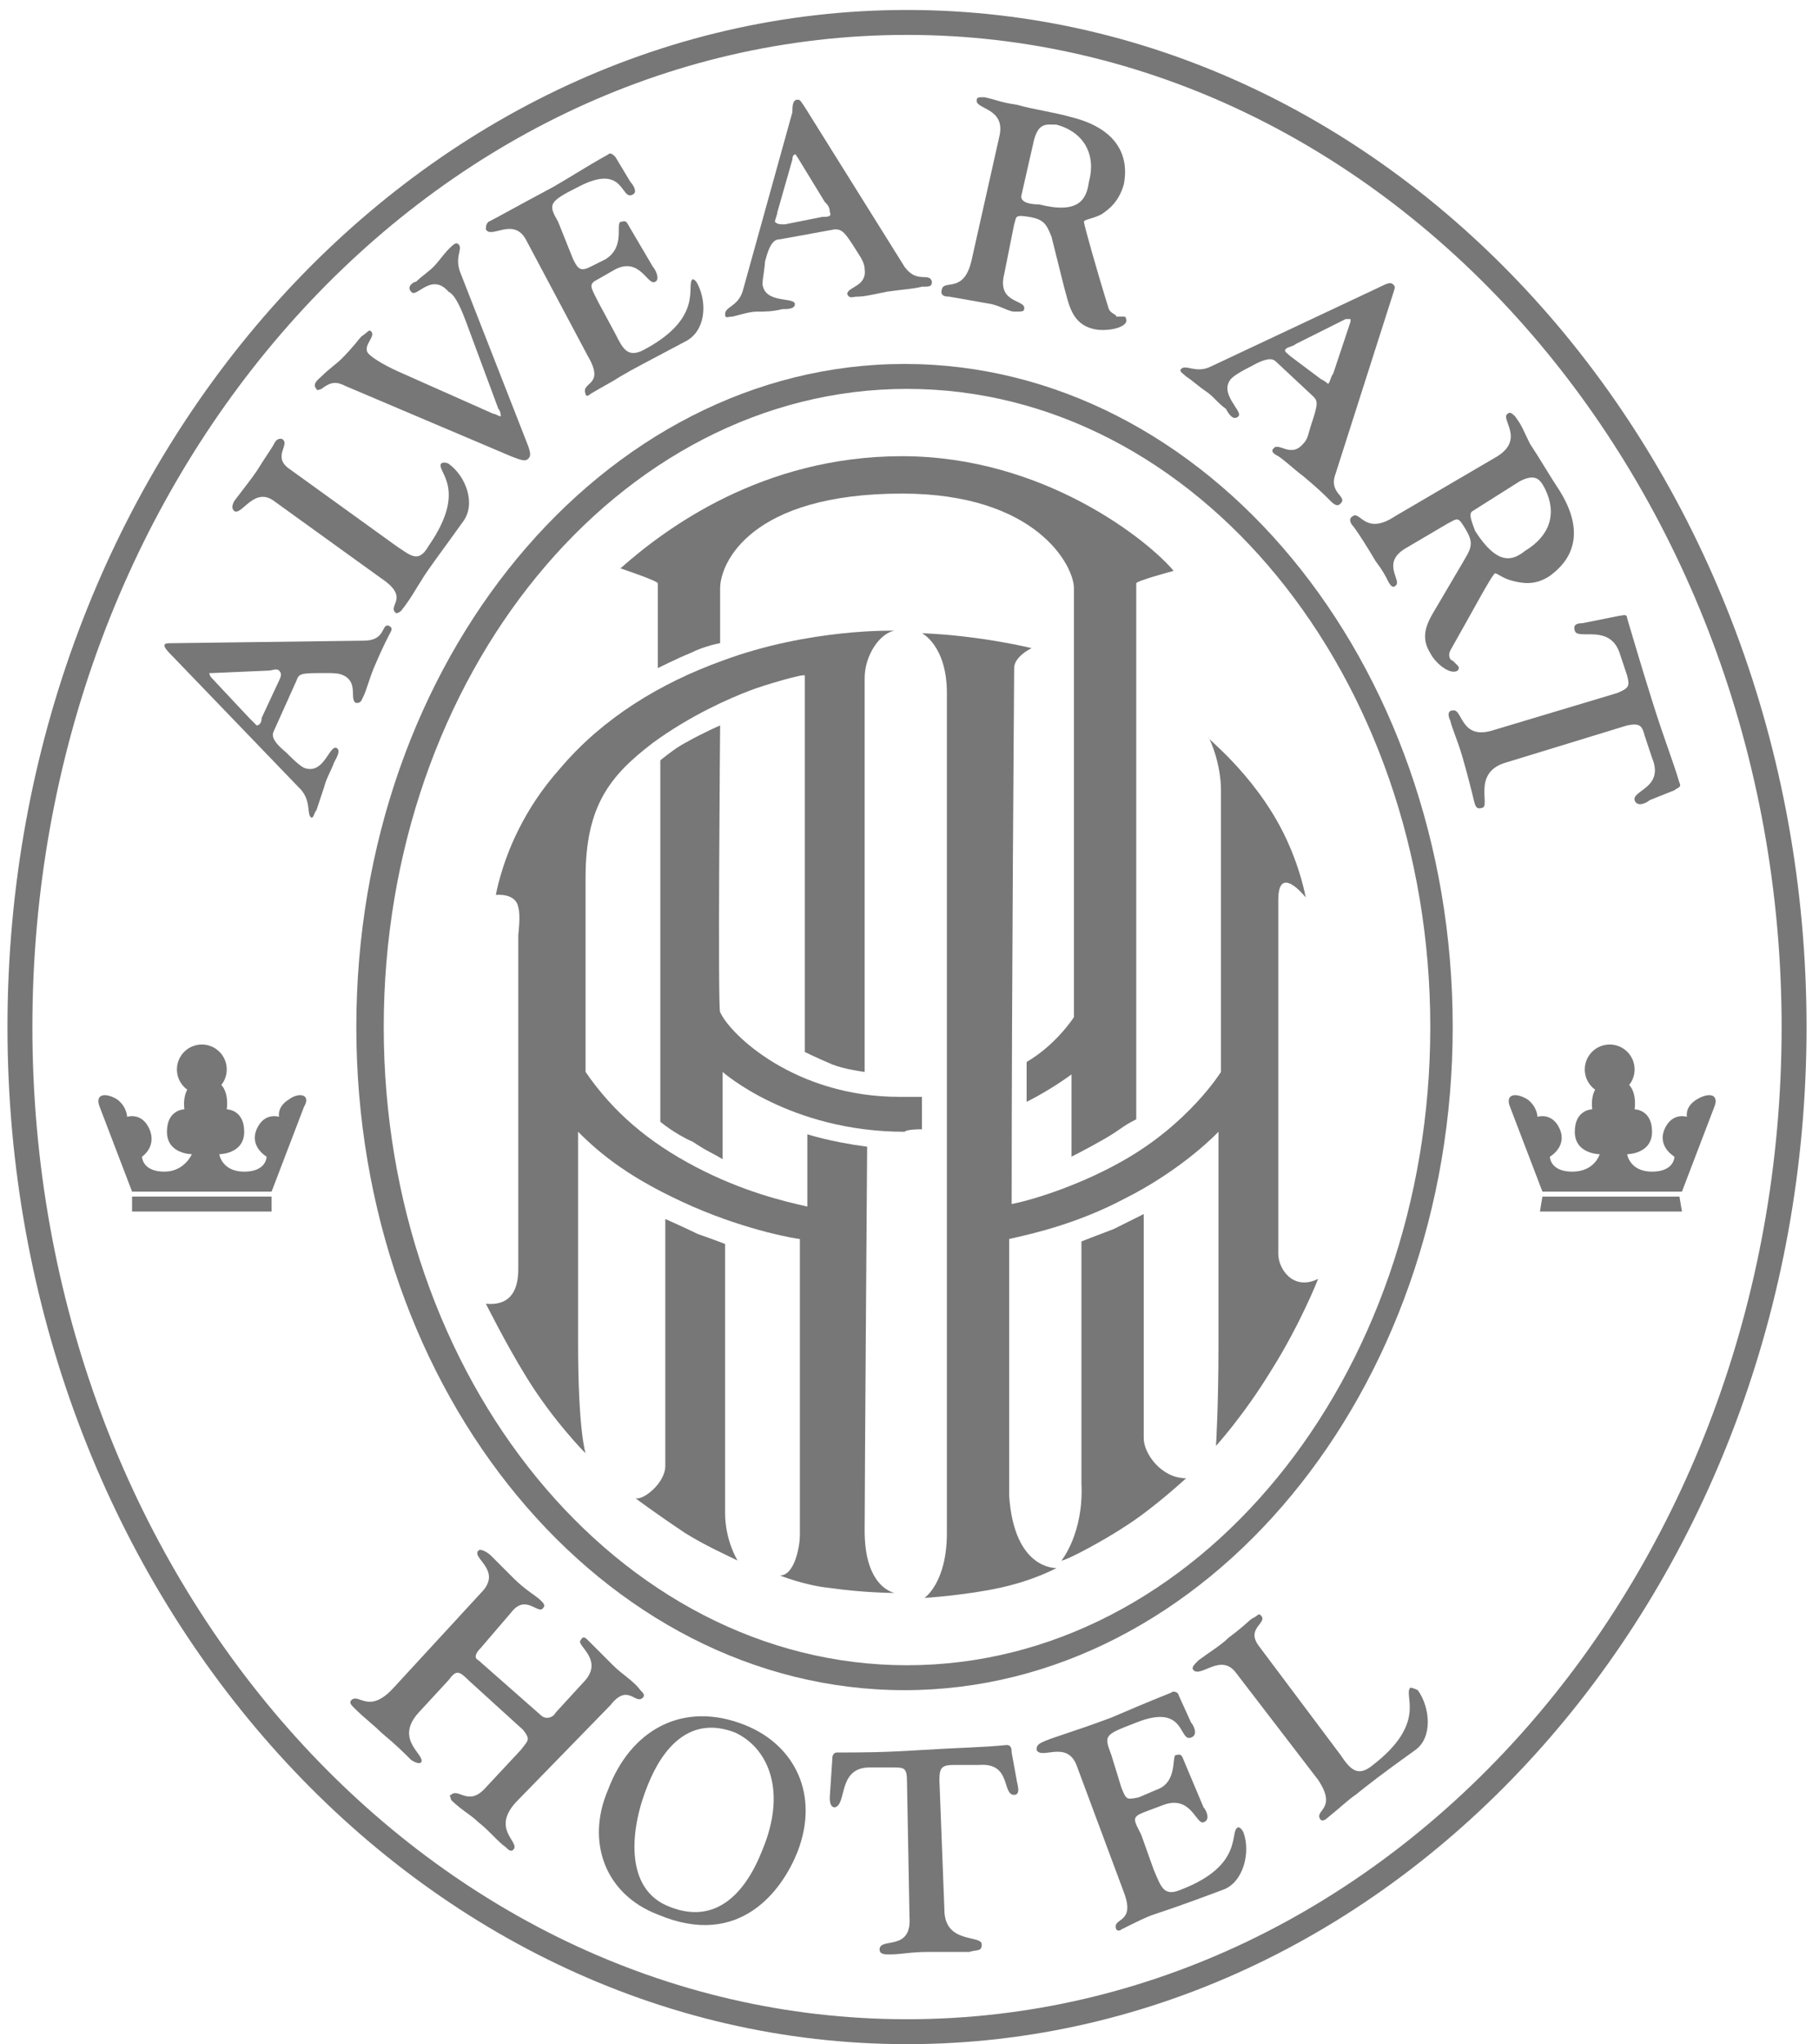 <?xml version="1.0" encoding="UTF-8"?>
<svg width="73px" height="82px" viewBox="0 0 73 82" version="1.1" xmlns="http://www.w3.org/2000/svg" xmlns:xlink="http://www.w3.org/1999/xlink">
    <!-- Generator: Sketch 43.2 (39069) - http://www.bohemiancoding.com/sketch -->
    <title>logo</title>
    <desc>Created with Sketch.</desc>
    <defs></defs>
    <g id="Page-1" stroke="none" stroke-width="1" fill="none" fill-rule="evenodd">
        <g id="logo" fill-rule="nonzero" fill="#777777">
            <g id="Group">
                <g id="Shape">
                    <path d="M14.3,41.2 C14.3,55.9 24.2,67.8 36.3,67.8 C48.4,67.8 58.3,55.8 58.3,41.2 C58.3,26.5 48.4,14.6 36.3,14.6 C24.2,14.6 14.3,26.5 14.3,41.2 Z M15.4,41.2 C15.4,27.1 24.8,15.6 36.4,15.6 C48,15.6 57.4,27.1 57.4,41.2 C57.4,55.3 48,66.8 36.4,66.8 C24.8,66.8 15.4,55.3 15.4,41.2 Z"></path>
                    <path d="M0.3,41.2 C0.3,63.7 16.5,82 36.4,82 C56.3,82 72.5,63.7 72.5,41.2 C72.5,18.7 56.3,0.4 36.4,0.4 C16.5,0.4 0.3,18.7 0.3,41.2 Z M1.3,41.2 C1.3,19.2 17,1.4 36.4,1.4 C55.7,1.4 71.5,19.3 71.5,41.2 C71.5,63.2 55.8,81 36.4,81 C17,81 1.3,63.2 1.3,41.2 Z"></path>
                    <path d="M20.7,72.3 C19.7,73.4 20.9,73.9 20.6,74.2 C20.5,74.3 20.4,74.2 20.3,74.1 C20,73.9 19.6,73.4 19.2,73.1 C18.9,72.8 18.5,72.6 18.1,72.2 C18.1,72.1 18,72 18.1,72 C18.4,71.7 18.8,72.5 19.5,71.7 L20.9,70.2 C21.2,69.8 21.3,69.8 21,69.4 L18.8,67.4 C18.4,67 18.3,67 18,67.4 L16.8,68.7 C15.8,69.8 17.1,70.4 16.9,70.7 C16.9,70.7 16.8,70.8 16.5,70.6 C16.2,70.3 15.9,70 15.3,69.5 C15,69.2 14.6,68.9 14.2,68.5 C14.1,68.4 14,68.3 14.1,68.2 C14.4,67.9 14.8,68.8 15.8,67.7 L19.3,63.9 C20.2,63 18.9,62.5 19.2,62.2 C19.3,62.1 19.6,62.3 19.7,62.4 C19.9,62.6 20.2,62.9 20.6,63.3 C21.1,63.8 21.5,64 21.7,64.2 C21.8,64.3 21.9,64.4 21.8,64.5 C21.6,64.8 21.1,63.9 20.5,64.7 L19.3,66.1 C19.1,66.3 19,66.5 19.2,66.6 L21.7,68.8 C21.9,69 22.2,68.9 22.3,68.7 L23.4,67.5 C24.3,66.6 23.1,66 23.3,65.8 C23.4,65.6 23.5,65.7 23.6,65.8 C23.9,66.1 24.1,66.3 24.6,66.8 C25,67.2 25.4,67.4 25.7,67.8 C25.8,67.9 25.9,68 25.8,68.1 C25.5,68.4 25.2,67.5 24.5,68.4 L20.7,72.3 Z"></path>
                    <path d="M29.9,69.2 C31.9,70 32.9,72 32,74.3 C31.4,75.8 29.7,78.2 26.4,76.8 C24.3,76 23.5,73.9 24.4,71.8 C25.3,69.4 27.4,68.2 29.9,69.2 Z M26.9,76.5 C28.7,77.2 29.9,76 30.6,74.2 C31.6,71.8 30.8,70.1 29.5,69.5 C27.7,68.8 26.6,70.1 26,71.6 C25.3,73.3 25,75.8 26.9,76.5 Z"></path>
                    <path d="M36.4,71.5 C36.4,70.9 36.3,70.9 35.8,70.9 L34.9,70.9 C33.6,70.9 34,72.4 33.5,72.5 C33.3,72.5 33.3,72.2 33.3,72.1 L33.4,70.6 C33.4,70.5 33.4,70.3 33.6,70.3 C34.6,70.3 35.4,70.3 37,70.2 C38.6,70.1 39.4,70.1 40.4,70 C40.6,70 40.6,70.2 40.6,70.3 L40.8,71.4 C40.8,71.5 41,72 40.7,72 C40.2,72 40.6,70.7 39.3,70.8 L38.3,70.8 C37.8,70.8 37.7,70.9 37.7,71.4 L37.9,76.6 C37.9,78 39.4,77.6 39.4,78 C39.4,78.3 39.2,78.2 38.9,78.3 L37.3,78.3 C36.5,78.3 36.2,78.4 35.7,78.4 C35.5,78.4 35.3,78.4 35.3,78.2 C35.3,77.7 36.6,78.3 36.5,76.9 L36.4,71.5 Z"></path>
                    <path d="M45,71.7 C45.2,72.2 45.2,72.2 45.7,72.1 L46.4,71.8 C47.3,71.5 47,70.4 47.2,70.4 C47.3,70.4 47.4,70.3 47.5,70.6 L48.3,72.5 C48.4,72.6 48.6,73 48.3,73.1 C48,73.2 47.8,72 46.7,72.4 L45.9,72.7 C45.4,72.9 45.5,73 45.8,73.6 L46.3,75 C46.6,75.7 46.7,76.1 47.4,75.8 C50,74.8 49.3,73.4 49.7,73.3 C49.7,73.3 49.8,73.3 49.9,73.5 C50.2,74.3 49.9,75.5 49.1,75.8 C47.5,76.4 46.9,76.6 46.3,76.8 C46,76.9 45.6,77.1 45,77.4 C44.9,77.5 44.8,77.4 44.8,77.4 C44.6,76.9 45.6,77.2 45.1,75.9 L43.2,70.8 C42.8,69.8 41.8,70.6 41.6,70.2 C41.6,70.1 41.6,70 41.8,69.9 C42.2,69.7 43,69.5 44.6,68.9 C45.3,68.6 46,68.3 47,67.9 C47.1,67.8 47.3,67.9 47.3,68 L47.8,69.1 C47.9,69.2 48.1,69.6 47.8,69.7 C47.3,69.9 47.6,68.3 45.6,69.1 C44.3,69.6 44.3,69.6 44.6,70.4 L45,71.7 Z"></path>
                    <path d="M53.8,70.4 C54.2,71 54.5,71.3 55.1,70.8 C57.3,69.1 56.3,68 56.6,67.7 C56.6,67.7 56.7,67.7 56.9,67.8 C57.4,68.5 57.5,69.7 56.8,70.2 C55.4,71.2 54.9,71.6 54.4,72 C54.1,72.2 53.8,72.5 53.3,72.9 C53.1,73.1 53,73 53,73 C52.7,72.6 53.7,72.6 52.9,71.4 L49.6,67.1 C49,66.3 48.2,67.3 47.9,67 C47.8,66.9 47.9,66.8 48.1,66.6 C48.5,66.3 49,66 49.3,65.7 C50.1,65.1 50.1,65 50.3,64.9 C50.5,64.8 50.5,64.7 50.6,64.8 C50.9,65.1 50,65.3 50.5,66 L53.8,70.4 Z"></path>
                    <path d="M11,29.3 C10.9,29.5 10.9,29.7 11.5,30.2 C11.7,30.4 12,30.7 12.2,30.8 C13,31.1 13.2,29.9 13.5,30 C13.7,30.1 13.5,30.4 13.4,30.6 C13.3,30.9 13.1,31.2 13,31.6 C12.9,31.9 12.8,32.2 12.7,32.5 C12.6,32.6 12.6,32.8 12.5,32.8 C12.3,32.7 12.5,32.2 12.1,31.7 L6.9,26.3 C6.8,26.2 6.6,26 6.6,25.9 C6.6,25.8 6.7,25.8 7,25.8 L14.6,25.7 C15.5,25.7 15.3,25 15.6,25.1 C15.8,25.2 15.7,25.3 15.6,25.5 C15.4,25.9 15.3,26.1 15,26.8 C14.8,27.3 14.7,27.7 14.6,27.9 C14.5,28.1 14.5,28.2 14.3,28.2 C14,28.1 14.4,27.4 13.8,27.1 C13.6,27 13.4,27 13.1,27 C12.1,27 12,27 11.9,27.3 L11,29.3 Z M11.2,27.3 C11.3,27.1 11.3,27 11.2,26.9 C11.1,26.8 10.9,26.9 10.8,26.9 L8.5,27 L8.4,27 C8.4,27 8.4,27.1 8.5,27.2 L10,28.8 C10.1,28.9 10.2,29 10.3,29.1 C10.4,29.1 10.5,29 10.5,28.8 L11.2,27.3 Z"></path>
                    <path d="M31.3,9.6 C31.1,9.6 30.9,9.7 30.7,10.5 C30.7,10.7 30.6,11.2 30.6,11.4 C30.7,12.2 31.9,11.9 31.9,12.2 C31.9,12.4 31.6,12.4 31.4,12.4 C31,12.5 30.7,12.5 30.4,12.5 C30.1,12.5 29.8,12.6 29.4,12.7 C29.2,12.7 29.1,12.8 29.1,12.6 C29.1,12.3 29.6,12.3 29.8,11.7 L31.8,4.5 C31.8,4.3 31.8,4 32,4 C32.1,4 32.1,4 32.3,4.3 L36.3,10.7 C36.8,11.4 37.3,10.9 37.4,11.3 C37.4,11.5 37.3,11.5 37,11.5 C36.6,11.6 36.3,11.6 35.6,11.7 C35.1,11.8 34.7,11.9 34.4,11.9 C34.2,11.9 34.1,12 34,11.8 C34,11.5 34.8,11.5 34.7,10.8 C34.7,10.6 34.6,10.4 34.4,10.1 C33.9,9.3 33.8,9.2 33.5,9.2 L31.3,9.6 Z M33,8.7 C33.2,8.7 33.4,8.7 33.3,8.5 C33.3,8.3 33.2,8.2 33.1,8.1 L32,6.3 C31.9,6.2 32,6.2 31.9,6.2 C31.9,6.2 31.8,6.2 31.8,6.4 L31.2,8.5 C31.2,8.6 31.1,8.8 31.1,8.9 C31.2,9 31.3,9 31.5,9 L33,8.7 Z"></path>
                    <path d="M51.2,14.5 C51.1,14.4 50.9,14.3 50.2,14.7 C50,14.8 49.6,15 49.4,15.2 C48.9,15.8 49.9,16.5 49.7,16.7 C49.5,16.9 49.3,16.6 49.2,16.4 C48.9,16.2 48.7,15.9 48.4,15.7 C48.1,15.5 47.9,15.3 47.6,15.1 C47.5,15 47.3,14.9 47.4,14.8 C47.6,14.6 48,15 48.6,14.7 L55.4,11.5 C55.6,11.4 55.8,11.3 55.9,11.4 C56,11.5 56,11.5 55.9,11.8 L53.6,19 C53.3,19.8 54.1,19.9 53.8,20.2 C53.7,20.3 53.6,20.3 53.4,20.1 C53.1,19.8 52.9,19.6 52.3,19.1 C51.9,18.8 51.6,18.5 51.3,18.3 C51.1,18.2 51,18.1 51.1,18 C51.3,17.7 51.8,18.4 52.3,17.8 C52.5,17.6 52.5,17.4 52.6,17.1 C52.9,16.2 52.9,16.1 52.7,15.9 L51.2,14.5 Z M53,15.2 C53.2,15.3 53.3,15.4 53.3,15.4 C53.4,15.3 53.4,15.1 53.5,15 L54.2,12.9 L54.2,12.8 L54,12.8 L52,13.8 C51.9,13.9 51.7,13.9 51.6,14 C51.5,14.1 51.7,14.2 51.8,14.3 L53,15.2 Z"></path>
                    <path d="M15.9,21.9 C16.5,22.3 16.8,22.6 17.2,21.9 C18.8,19.6 17.5,18.9 17.7,18.6 C17.7,18.6 17.8,18.5 18,18.6 C18.7,19.1 19.1,20.2 18.6,20.9 C17.6,22.3 17.2,22.8 16.9,23.3 C16.7,23.6 16.5,24 16.1,24.5 C16,24.6 15.9,24.6 15.9,24.6 C15.5,24.3 16.5,24 15.3,23.2 L11,20.1 C10.2,19.5 9.7,20.7 9.4,20.5 C9.3,20.4 9.3,20.3 9.4,20.1 C9.7,19.7 10.1,19.2 10.3,18.9 C10.8,18.1 10.9,18 11,17.8 C11.1,17.6 11.2,17.6 11.3,17.6 C11.7,17.8 10.9,18.3 11.6,18.8 L15.9,21.9 Z"></path>
                    <path d="M21.2,17.9 C21.3,18.2 21.3,18.3 21.2,18.4 C21.1,18.5 21,18.5 20.5,18.3 L13.9,15.5 C13.5,15.3 13.3,15.3 12.9,15.6 C12.9,15.6 12.7,15.7 12.7,15.6 C12.5,15.4 12.8,15.2 12.9,15.1 C13.2,14.8 13.5,14.6 13.7,14.4 C14.2,13.9 14.4,13.6 14.5,13.5 C14.8,13.3 14.8,13.2 14.9,13.3 C15.1,13.5 14.5,13.9 14.8,14.2 C15,14.4 15.5,14.7 16.2,15 L19.8,16.6 C19.9,16.6 20,16.7 20.1,16.7 C20.1,16.7 20.1,16.5 20,16.4 L18.7,12.9 C18.4,12.1 18.2,11.8 18,11.7 C17.3,10.9 16.7,12 16.5,11.7 C16.3,11.5 16.6,11.3 16.7,11.3 C16.9,11.1 17.2,10.9 17.4,10.7 C17.6,10.5 17.8,10.2 18,10 C18.2,9.8 18.3,9.7 18.4,9.8 C18.6,10 18.2,10.3 18.5,11 L21.2,17.9 Z"></path>
                    <path d="M23,10.4 C23.2,10.8 23.3,10.9 23.7,10.7 L24.3,10.4 C25.1,9.9 24.7,9 24.9,8.9 C25,8.9 25.1,8.8 25.2,9 L26.2,10.7 C26.3,10.8 26.5,11.2 26.3,11.3 C26,11.5 25.7,10.3 24.7,10.8 L24,11.2 C23.6,11.4 23.7,11.5 24,12.1 L24.7,13.4 C25,14 25.2,14.4 25.9,14 C28.3,12.7 27.5,11.4 27.8,11.2 C27.8,11.2 27.9,11.2 28,11.4 C28.4,12.2 28.3,13.3 27.5,13.7 C26,14.5 25.4,14.8 24.9,15.1 C24.6,15.3 24.2,15.5 23.7,15.8 C23.6,15.9 23.5,15.9 23.5,15.8 C23.3,15.3 24.3,15.5 23.6,14.3 L21.1,9.6 C20.6,8.7 19.7,9.6 19.5,9.2 C19.5,9.1 19.5,9 19.6,8.9 C20,8.7 20.7,8.3 22.2,7.5 C22.9,7.1 23.5,6.7 24.4,6.2 C24.5,6.1 24.6,6.2 24.7,6.3 L25.3,7.3 C25.4,7.4 25.6,7.7 25.4,7.8 C24.9,8.1 25.1,6.5 23.2,7.5 C22,8.1 22,8.2 22.4,8.9 L23,10.4 Z"></path>
                    <path d="M40.1,5.5 C40.4,4.3 39.1,4.4 39.2,4 C39.2,3.9 39.3,3.9 39.5,3.9 C40,4 40.1,4.1 40.8,4.2 C41.5,4.4 42.3,4.5 43,4.7 C45.4,5.3 45.2,6.9 45.1,7.4 C44.9,8.1 44.5,8.4 44.2,8.6 C43.8,8.8 43.5,8.8 43.5,8.9 C43.5,9 44,10.8 44.5,12.4 C44.6,12.6 44.8,12.6 44.8,12.7 L45.1,12.7 C45.2,12.7 45.2,12.8 45.2,12.9 C45.1,13.2 44.3,13.3 43.9,13.2 C43,13 42.9,12.2 42.7,11.5 L42.2,9.5 C42,9 41.9,8.8 41.3,8.7 C40.7,8.6 40.8,8.7 40.7,9 L40.3,11 C40,12.2 41.2,12 41.1,12.4 C41.1,12.5 41,12.5 40.7,12.5 C40.5,12.5 40.2,12.3 39.8,12.2 C39.2,12.1 38.7,12 38.1,11.9 C38,11.9 37.7,11.9 37.8,11.6 C37.9,11.2 38.7,11.8 39,10.4 L40.1,5.5 Z M41,7.8 C40.9,8.1 41.3,8.2 41.7,8.2 C43.3,8.6 43.6,8 43.7,7.3 C44,6.2 43.5,5.3 42.4,5 C42,5 41.7,4.9 41.5,5.6 L41,7.8 Z"></path>
                    <path d="M60.1,18.3 C61.2,17.6 60.2,16.8 60.5,16.6 C60.6,16.5 60.7,16.6 60.8,16.7 C61.1,17.1 61.1,17.2 61.4,17.8 C61.8,18.4 62.2,19.1 62.6,19.7 C63.9,21.8 62.6,22.8 62.2,23.1 C61.6,23.5 61.1,23.4 60.7,23.3 C60.3,23.2 60.1,23 60,23 C59.9,23 59,24.7 58.2,26.1 C58.1,26.3 58.2,26.5 58.3,26.5 C58.4,26.6 58.5,26.7 58.5,26.7 C58.6,26.8 58.5,26.9 58.5,26.9 C58.2,27.1 57.6,26.6 57.4,26.2 C56.9,25.4 57.4,24.8 57.8,24.1 L58.8,22.4 C59.1,21.9 59.1,21.7 58.8,21.2 C58.5,20.7 58.5,20.8 58.1,21 L56.4,22 C55.4,22.6 56.3,23.3 56,23.5 C55.9,23.6 55.8,23.5 55.7,23.3 C55.6,23.1 55.5,22.9 55.2,22.5 C54.9,22 54.6,21.5 54.3,21.1 C54.2,21 54.1,20.8 54.3,20.7 C54.6,20.5 54.8,21.5 56,20.7 L60.1,18.3 Z M59.1,20.5 C58.9,20.6 59.1,21 59.2,21.3 C60.1,22.7 60.7,22.5 61.2,22.1 C62.2,21.5 62.5,20.6 62,19.6 C61.8,19.2 61.6,19 61,19.3 L59.1,20.5 Z"></path>
                    <path d="M64.9,27.8 C65.4,27.6 65.4,27.5 65.3,27.1 L65,26.2 C64.6,25 63.3,25.7 63.2,25.3 C63.1,25 63.4,25 63.5,25 L65,24.7 C65.1,24.7 65.3,24.6 65.3,24.8 C65.6,25.8 65.8,26.5 66.3,28.1 C66.8,29.7 67.1,30.4 67.4,31.4 C67.5,31.6 67.3,31.6 67.2,31.7 L66.2,32.1 C66.1,32.2 65.7,32.4 65.6,32.1 C65.5,31.7 66.8,31.6 66.3,30.4 L66,29.5 C65.9,29.1 65.8,29 65.3,29.1 L60.4,30.6 C59.1,31 59.8,32.3 59.5,32.4 C59.2,32.5 59.2,32.3 59.1,31.9 C59,31.5 58.9,31.1 58.7,30.4 C58.5,29.7 58.3,29.3 58.2,28.9 C58.1,28.7 58.1,28.5 58.3,28.5 C58.7,28.4 58.6,29.7 59.9,29.3 L64.9,27.8 Z"></path>
                </g>
                <g transform="translate(3, 42)">
                    <polygon id="Shape" points="7.9 6 2.3 6 2.3 6.6 7.9 6.6"></polygon>
                    <path d="M8.6,2.1 C8.1,2.4 8.2,2.8 8.2,2.8 C8.2,2.8 7.6,2.6 7.3,3.3 C7,4 7.7,4.4 7.7,4.4 C7.7,4.4 7.7,5 6.8,5 C5.9,5 5.8,4.3 5.8,4.3 C5.8,4.3 6.8,4.3 6.8,3.4 C6.8,2.5 6.1,2.5 6.1,2.5 C6.1,2.5 6.3,1.3 5.3,1.3 C4.2,1.3 4.4,2.5 4.4,2.5 C4.4,2.5 3.7,2.5 3.7,3.4 C3.7,4.3 4.7,4.3 4.7,4.3 C4.7,4.3 4.4,5 3.6,5 C2.7,5 2.7,4.4 2.7,4.4 C2.7,4.4 3.3,4 3,3.3 C2.7,2.6 2.1,2.8 2.1,2.8 C2.1,2.8 2.1,2.4 1.7,2.1 C1.2,1.8 0.8,1.9 1,2.4 L2.3,5.8 L7.9,5.8 L9.2,2.4 C9.5,1.9 9,1.8 8.6,2.1 Z" id="Shape"></path>
                    <circle id="Oval" cx="5.1" cy="0.9" r="1"></circle>
                </g>
                <g transform="translate(60, 42)">
                    <polygon id="Shape" points="7.4 6 1.9 6 1.8 6.6 7.5 6.6"></polygon>
                    <path d="M8.1,2.1 C7.6,2.4 7.7,2.8 7.7,2.8 C7.7,2.8 7.1,2.6 6.8,3.3 C6.5,4 7.2,4.4 7.2,4.4 C7.2,4.4 7.2,5 6.3,5 C5.4,5 5.3,4.3 5.3,4.3 C5.3,4.3 6.3,4.3 6.3,3.4 C6.3,2.5 5.6,2.5 5.6,2.5 C5.6,2.5 5.8,1.3 4.8,1.3 C3.7,1.3 3.9,2.5 3.9,2.5 C3.9,2.5 3.2,2.5 3.2,3.4 C3.2,4.3 4.2,4.3 4.2,4.3 C4.2,4.3 4,5 3.1,5 C2.2,5 2.2,4.4 2.2,4.4 C2.2,4.4 2.9,4 2.6,3.3 C2.3,2.6 1.7,2.8 1.7,2.8 C1.7,2.8 1.7,2.4 1.3,2.1 C0.8,1.8 0.4,1.9 0.6,2.4 L1.9,5.8 L7.5,5.8 L8.8,2.4 C9,1.9 8.6,1.8 8.1,2.1 Z" id="Shape"></path>
                    <circle id="Oval" cx="4.6" cy="0.9" r="1"></circle>
                </g>
            </g>
            <g id="Group" transform="translate(19, 18)">
                <path d="M10.1,31.9 C10.1,31.9 9.3,31.6 9,31.5 C8.6,31.3 7.7,30.9 7.7,30.9 L7.7,40.4 L7.7,40.8 C7.7,41.5 6.8,42.2 6.5,42.1 C6.5,42.1 7.3,42.7 8.5,43.5 C9.3,44 10.2,44.4 10.6,44.6 C10.6,44.6 10.1,43.8 10.1,42.7 L10.1,31.9 Z" id="Shape"></path>
                <path d="M15.7,43.4 C15.7,41.7 15.8,28 15.8,28 C14.3,27.8 13.4,27.5 13.4,27.5 L13.4,30.4 C12.5,30.2 10.8,29.8 8.9,28.8 C7,27.8 5.6,26.6 4.5,25 L4.5,17.2 C4.5,14.3 5.5,13.1 7.2,11.8 C8.7,10.7 10.3,10 11.1,9.7 C11.6,9.5 13.3,9 13.3,9.1 L13.3,24.2 C13.3,24.2 13.7,24.4 14.4,24.7 C14.9,24.9 15.7,25 15.7,25 L15.7,9.2 C15.7,8.3 16.3,7.4 16.9,7.3 C16.9,7.3 13.5,7.2 10,8.5 C7.5,9.4 5.2,10.8 3.5,12.8 C2.7,13.7 2.2,14.5 1.8,15.3 C1.1,16.7 0.9,17.9 0.9,17.9 C0.9,17.9 1.7,17.8 1.8,18.4 C1.9,18.7 1.8,19.5 1.8,19.5 L1.8,32.9 C1.8,33.6 1.6,34.4 0.5,34.3 C0.5,34.3 1.3,35.9 2.1,37.2 C3.2,39 4.5,40.3 4.5,40.3 C4.5,40.3 4.2,39.4 4.2,35.9 L4.2,27.4 C5.1,28.3 6.3,29.3 8.8,30.4 C11.1,31.4 13,31.7 13.1,31.7 L13.1,43.6 C13.1,44 12.9,45.2 12.3,45.2 C12.3,45.2 13.3,45.6 14.3,45.7 C15.7,45.9 16.9,45.9 16.9,45.9 C16.5,45.8 15.7,45.3 15.7,43.4 Z" id="Shape"></path>
                <path d="M32.3,32.3 L32.3,31.9 L32.3,18.1 C32.3,16.6 33.4,18 33.4,18 C33.4,18 33.2,16.8 32.5,15.4 C31.3,13 29.3,11.5 29.5,11.6 C29.6,11.7 30,12.7 30,13.7 L30,25 C30,25 28.7,27.1 26,28.6 C24.4,29.5 22.6,30.1 21.6,30.3 C21.6,21.1 21.7,9.6 21.7,8.8 C21.7,8.5 22,8.2 22.4,8 C22.4,8 20.4,7.5 18,7.4 C18,7.4 19,7.9 19,9.8 L19,43.5 C19,45.5 18.1,46.1 18.1,46.1 C18.1,46.1 19.7,46 21.1,45.7 C22.5,45.4 23.4,44.9 23.4,44.9 C23.4,44.9 21.7,45 21.5,42 L21.5,41.3 L21.5,31.7 C22.4,31.5 24.2,31.1 26.1,30.1 C28.5,28.9 29.9,27.4 29.9,27.4 L29.9,36 C29.9,38.4 29.8,40 29.8,40 C29.8,40 30.9,38.8 32,37 C33.2,35.1 33.9,33.3 33.9,33.3 C32.9,33.8 32.3,32.9 32.3,32.3 Z" id="Shape"></path>
                <path d="M24.4,41.1 L24.4,31.8 C24.4,31.8 24.9,31.6 25.7,31.3 C26.3,31 26.9,30.7 26.9,30.7 L26.9,39.3 L26.9,39.7 C26.9,40.3 27.6,41.3 28.6,41.3 C28.6,41.3 27.3,42.5 26.2,43.2 C25.3,43.8 23.8,44.6 23.6,44.6 C23.6,44.6 24.5,43.5 24.4,41.5 L24.4,41.1 Z" id="Shape"></path>
                <path d="M17.2,0.3 C11.6,0.3 7.7,3.2 5.9,4.8 C5.9,4.8 7.4,5.3 7.4,5.4 L7.4,8.8 C7.4,8.8 8.2,8.4 8.7,8.2 C9.3,7.9 9.9,7.8 9.9,7.8 L9.9,5.6 C9.9,4.6 11.1,1.8 17.2,1.8 C22.6,1.8 24.1,4.7 24.1,5.6 L24.1,22.8 C24.1,22.8 23.4,23.9 22.2,24.6 L22.2,26.2 C23.2,25.7 24,25.1 24,25.1 L24,28.4 C24,28.4 24.6,28.1 25.3,27.7 C26,27.3 26,27.2 26.6,26.9 L26.6,5.4 C26.6,5.3 28.1,4.9 28.1,4.9 C27.1,3.7 22.9,0.3 17.2,0.3 Z" id="Shape"></path>
                <path d="M18,27.3 L18,26 L17.1,26 C12.9,26 10.3,23.5 9.9,22.6 C9.8,22.5 9.9,11.1 9.9,11.1 C9.9,11.1 9.2,11.4 8.5,11.8 C8.1,12 7.5,12.5 7.5,12.5 L7.5,27 C7.5,27 8.1,27.5 8.8,27.8 C9.4,28.2 9.5,28.2 10,28.5 L10,25 C10,25 12.7,27.4 17.3,27.4 C17.4,27.3 17.9,27.3 18,27.3 Z" id="Shape"></path>
            </g>
        </g>
    </g>
</svg>